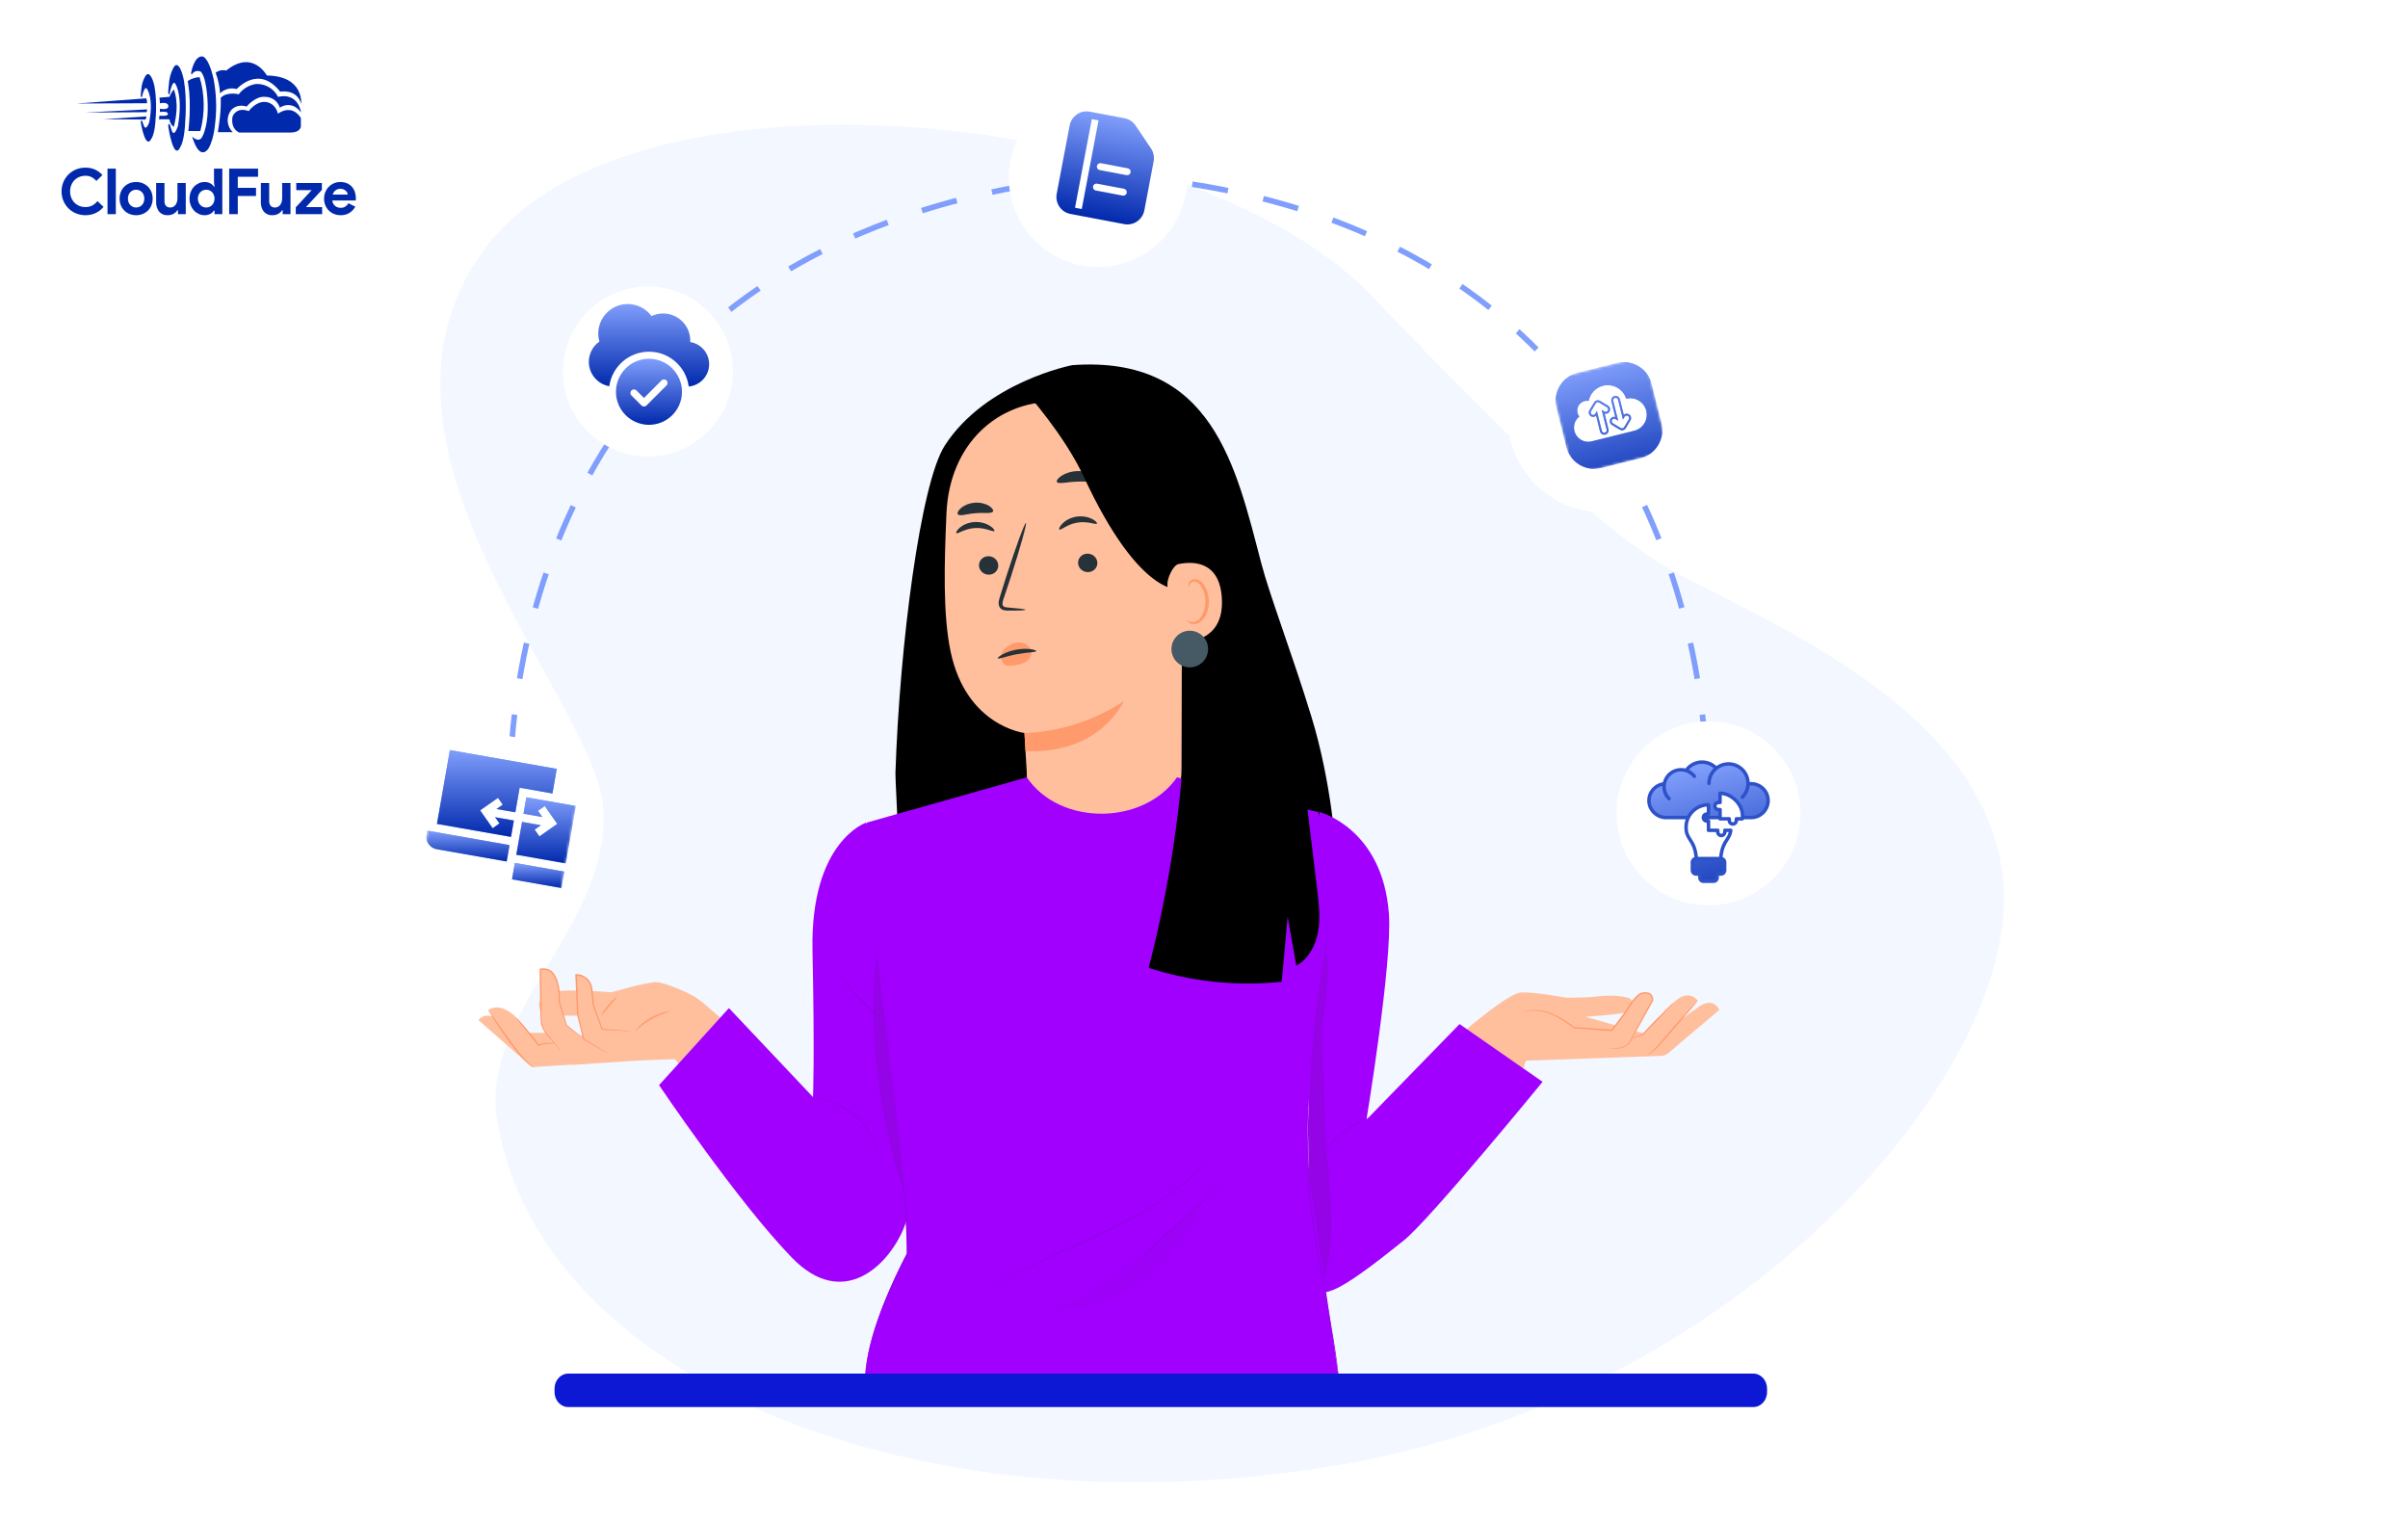 <svg width="900" height="568" viewBox="0 0 900 568" fill="none" xmlns="http://www.w3.org/2000/svg">
<rect width="900" height="568" fill="white"/>
<g clip-path="url(#clip0_6521_5702)">
<path d="M53.107 35.99C53.293 35.198 54.188 31.624 55.08 33.458C55.052 33.429 57.474 36.78 55.789 45.656C55.817 45.562 54.523 49.381 53.71 46.855C53.738 46.949 53.106 45.182 53.106 45.182C53.106 45.182 52.656 44.741 52.605 45.656C52.581 45.593 54.372 56.624 56.685 51.628C56.685 51.661 57.951 49.955 58.181 43.949C58.258 44.011 58.813 35.128 57.285 30.549C57.285 30.582 55.865 25.681 54.208 28.652C53.384 30.126 52.906 31.768 52.811 33.455C52.695 34.294 52.625 35.139 52.602 35.986C52.59 35.957 52.924 36.783 53.107 35.99Z" fill="#0129AC"/>
<path d="M63.438 34.827C63.654 33.823 64.671 29.291 65.696 31.617C65.664 31.581 68.439 35.829 66.51 47.085C66.541 46.971 65.064 51.803 64.133 48.605C64.165 48.721 63.443 46.484 63.443 46.484C63.443 46.484 62.928 45.924 62.867 47.084C62.84 47.007 64.892 60.991 67.539 54.656C67.539 54.698 68.989 52.535 69.257 44.92C69.346 44.997 69.979 33.736 68.232 27.93C68.232 27.973 66.605 21.758 64.707 25.526C63.754 27.421 63.21 29.495 63.108 31.613C62.975 32.678 62.895 33.749 62.869 34.822C62.842 34.784 63.22 35.83 63.438 34.827Z" fill="#0129AC"/>
<path d="M71.4 27.428C71.4 27.428 72.472 20.622 75.803 21.111C75.329 21.096 77.828 20.579 79.836 29.567C80.81 34.722 81.038 39.989 80.512 45.209C80.429 45.095 80.273 51.523 77.914 55.487C77.915 55.52 75.212 59.907 72.558 53.161C72.267 52.466 72.015 51.755 71.801 51.032C71.801 51.032 74.426 53.763 75.648 50.967C75.669 51.005 77.567 47.585 77.644 40.854C77.663 40.936 77.763 30.083 75.146 26.864C74.854 26.691 74.53 26.58 74.194 26.538C73.857 26.496 73.515 26.524 73.19 26.619C72.865 26.714 72.562 26.876 72.302 27.093C72.041 27.31 71.828 27.578 71.675 27.881C71.576 27.735 71.484 27.583 71.4 27.428Z" fill="#0129AC"/>
<path d="M89.405 49.528C89.405 49.528 86.204 48.413 86.873 43.767C86.912 43.443 88.234 39.804 93.005 41.522C92.889 41.522 95.49 38.05 98.81 38.088C98.837 38.088 102.615 37.858 103.896 42.5C103.826 42.567 108.763 38.472 112.447 44.064C112.457 44.081 112.456 46.576 112.447 45.95V47.311C112.447 47.311 112.259 49.478 108.794 49.527H108.588C106.702 49.495 89.405 49.528 89.405 49.528Z" fill="#0129AC"/>
<path d="M81.422 49.387C81.383 49.411 86.984 49.387 86.984 49.387C85.971 48.415 85.321 47.127 85.142 45.735C84.963 44.343 85.266 42.932 86 41.736C86.07 41.666 87.659 38.526 92.233 39.813C92.213 39.719 95.49 35.872 98.984 36.202C100.237 36.173 101.466 36.556 102.48 37.292C103.495 38.028 104.24 39.076 104.601 40.277C104.51 40.206 108.905 37.144 112.486 42.005C112.533 42.029 111.566 34.453 103.924 36.2C103.159 34.693 101.976 33.437 100.518 32.583C99.059 31.729 97.385 31.312 95.696 31.383C93.102 31.769 90.767 33.167 89.201 35.271C89.296 35.201 84.816 34.145 82.496 36.55C82.574 39.114 82.458 41.68 82.15 44.227C82.18 44.162 81.466 49.362 81.422 49.387Z" fill="#0129AC"/>
<path d="M80.598 27.179C81.526 29.654 82.081 32.252 82.244 34.889C83.043 34.096 84.038 33.528 85.128 33.245C86.218 32.962 87.364 32.973 88.448 33.278C88.556 33.278 96.599 23.966 104.72 34.266C104.811 34.301 110.861 33 112.594 38.854C112.519 38.854 113.744 28.443 99.775 28.216C99.735 28.295 94.518 18.319 84.556 26.364C83.878 26.19 83.169 26.174 82.483 26.316C81.797 26.457 81.153 26.754 80.599 27.183L80.598 27.179Z" fill="#0129AC"/>
<path d="M70.191 30.232C71.517 29.395 73.036 28.911 74.603 28.828C76.56 35.379 76.655 42.345 74.879 48.947C74.907 49.026 70.404 48.947 70.404 48.947C70.404 48.947 71.606 39.395 70.404 31.881L70.191 30.232Z" fill="#0129AC"/>
<path d="M59.593 36.483L63.322 36.199C63.719 35.202 64.266 34.271 64.942 33.438C64.966 33.438 67.341 38.456 64.942 47.44C64.496 47.096 64.123 46.667 63.845 46.178C63.567 45.688 63.389 45.148 63.322 44.589C63.322 44.521 59.434 44.589 59.434 44.589L59.597 43.227C59.597 43.227 62.976 43.635 62.748 42.502C62.728 42.478 62.948 41.458 59.773 41.849V40.625C59.773 40.625 62.922 41.315 62.93 39.695C62.93 39.671 63.082 37.941 59.773 38.607C59.749 37.896 59.689 37.187 59.593 36.483Z" fill="#0129AC"/>
<path d="M28.734 38.683L54.683 36.75C54.894 37.336 54.996 37.956 54.985 38.579C55.007 38.61 28.734 38.683 28.734 38.683Z" fill="#0129AC"/>
<path d="M31.961 42.049L54.963 40.891C54.979 41.246 54.914 41.6 54.773 41.926C54.758 41.963 31.961 42.049 31.961 42.049Z" fill="#0129AC"/>
<path d="M38.75 44.556L54.736 43.5L54.453 44.669L38.75 44.556Z" fill="#0129AC"/>
<path d="M38.708 77.316C37.904 78.301 36.889 79.093 35.737 79.633C34.536 80.176 33.23 80.448 31.912 80.429C30.702 80.439 29.503 80.205 28.386 79.74C27.333 79.303 26.375 78.665 25.567 77.862C24.764 77.054 24.126 76.098 23.689 75.046C23.225 73.936 22.991 72.744 23 71.541C22.991 70.338 23.225 69.146 23.689 68.036C24.126 66.984 24.764 66.028 25.567 65.22C26.375 64.417 27.333 63.779 28.386 63.343C29.503 62.879 30.702 62.646 31.912 62.658C33.149 62.633 34.377 62.876 35.512 63.371C36.568 63.859 37.511 64.561 38.28 65.434L36.023 67.62C35.533 67.047 34.941 66.571 34.276 66.216C33.551 65.852 32.747 65.672 31.935 65.693C31.171 65.688 30.413 65.829 29.701 66.109C29.023 66.375 28.404 66.775 27.884 67.285C27.357 67.809 26.941 68.434 26.66 69.122C26.35 69.888 26.197 70.708 26.208 71.534C26.195 72.362 26.348 73.185 26.658 73.953C26.939 74.641 27.355 75.265 27.881 75.789C28.402 76.302 29.021 76.704 29.701 76.971C30.413 77.251 31.171 77.392 31.935 77.387C32.814 77.405 33.683 77.206 34.466 76.808C35.227 76.399 35.895 75.837 36.426 75.156L38.708 77.316ZM40.181 80.048V63.034H43.292V80.048H40.181ZM50.875 68.024C51.725 68.014 52.569 68.172 53.359 68.488C54.086 68.781 54.747 69.218 55.303 69.771C55.86 70.331 56.297 70.998 56.59 71.731C56.905 72.525 57.062 73.373 57.053 74.226C57.062 75.08 56.905 75.928 56.59 76.722C56.298 77.455 55.862 78.122 55.306 78.682C54.75 79.235 54.089 79.671 53.362 79.965C52.572 80.281 51.728 80.439 50.878 80.429C50.027 80.439 49.183 80.281 48.394 79.965C47.666 79.671 47.005 79.235 46.449 78.682C45.891 78.122 45.453 77.455 45.16 76.722C44.844 75.928 44.687 75.08 44.696 74.226C44.687 73.373 44.844 72.525 45.16 71.731C45.451 70.998 45.887 70.331 46.443 69.771C46.999 69.218 47.66 68.781 48.387 68.488C49.178 68.171 50.023 68.014 50.875 68.024ZM50.875 77.553C51.27 77.553 51.661 77.477 52.027 77.328C52.396 77.18 52.732 76.96 53.013 76.679C53.307 76.38 53.538 76.025 53.691 75.634C53.864 75.186 53.948 74.709 53.94 74.23C53.948 73.75 53.864 73.273 53.691 72.826C53.538 72.435 53.307 72.079 53.013 71.78C52.732 71.498 52.397 71.275 52.027 71.126C51.661 70.977 51.27 70.9 50.875 70.9C50.475 70.897 50.08 70.974 49.71 71.125C49.346 71.276 49.016 71.499 48.738 71.779C48.444 72.078 48.213 72.434 48.061 72.824C47.888 73.272 47.803 73.749 47.811 74.229C47.803 74.708 47.888 75.185 48.061 75.633C48.213 76.024 48.444 76.379 48.738 76.678C49.016 76.957 49.346 77.177 49.71 77.326C50.08 77.478 50.475 77.555 50.875 77.553ZM66.511 78.525H66.321C65.959 79.11 65.451 79.59 64.847 79.918C64.198 80.266 63.471 80.442 62.735 80.429C62.118 80.476 61.499 80.379 60.927 80.144C60.355 79.909 59.846 79.543 59.441 79.076C58.676 78.032 58.295 76.757 58.361 75.464V68.404H61.474V75.08C61.42 75.75 61.619 76.415 62.032 76.945C62.245 77.156 62.5 77.319 62.781 77.424C63.062 77.528 63.361 77.572 63.66 77.551C64.053 77.56 64.441 77.466 64.787 77.28C65.113 77.096 65.397 76.845 65.619 76.543C65.858 76.214 66.035 75.844 66.141 75.45C66.263 75.013 66.323 74.561 66.321 74.108V68.404H69.431V80.048H66.515L66.511 78.525ZM80.175 78.644H79.984C79.66 79.174 79.201 79.61 78.654 79.906C77.969 80.275 77.198 80.455 76.42 80.429C75.685 80.431 74.959 80.273 74.292 79.965C73.62 79.657 73.015 79.222 72.51 78.682C71.981 78.112 71.566 77.447 71.287 76.722C70.98 75.926 70.826 75.079 70.836 74.226C70.826 73.374 70.98 72.527 71.287 71.731C71.566 71.006 71.982 70.34 72.511 69.771C73.016 69.233 73.621 68.798 74.292 68.491C74.959 68.183 75.685 68.025 76.419 68.028C77.197 68.001 77.968 68.181 78.653 68.55C79.199 68.845 79.659 69.278 79.984 69.806H80.175L79.984 68.143V63.034H83.097V80.048H80.175V78.644ZM77.062 77.553C77.465 77.555 77.864 77.478 78.238 77.328C78.607 77.18 78.943 76.96 79.224 76.679C79.519 76.379 79.754 76.024 79.913 75.634C80.094 75.188 80.183 74.711 80.175 74.23C80.183 73.749 80.094 73.271 79.913 72.826C79.754 72.436 79.519 72.08 79.224 71.78C78.943 71.498 78.608 71.275 78.238 71.126C77.864 70.976 77.465 70.899 77.062 70.901C76.657 70.899 76.257 70.98 75.885 71.138C75.517 71.294 75.182 71.52 74.899 71.804C74.604 72.104 74.37 72.459 74.21 72.849C74.031 73.286 73.942 73.755 73.949 74.228C73.942 74.7 74.031 75.169 74.21 75.606C74.37 75.996 74.604 76.351 74.899 76.651C75.182 76.935 75.517 77.161 75.885 77.317C76.257 77.475 76.657 77.555 77.062 77.553ZM85.664 63.034H96.452V66.076H88.874V70.21H95.694V73.252H88.874V80.048H85.666L85.664 63.034ZM105.649 78.528H105.459C105.097 79.111 104.589 79.59 103.985 79.918C103.336 80.266 102.608 80.442 101.87 80.429C101.254 80.476 100.636 80.378 100.064 80.143C99.493 79.909 98.984 79.543 98.579 79.076C97.814 78.032 97.433 76.757 97.499 75.464V68.404H100.612V75.08C100.558 75.75 100.757 76.415 101.171 76.945C101.383 77.156 101.638 77.319 101.919 77.424C102.2 77.528 102.499 77.572 102.798 77.551C103.192 77.559 103.581 77.465 103.927 77.278C104.253 77.094 104.537 76.843 104.759 76.541C104.998 76.212 105.176 75.841 105.282 75.448C105.402 75.011 105.462 74.56 105.459 74.108V68.404H108.572V80.048H105.649V78.528ZM110.544 77.482L116.485 71.066H110.734V68.404H120.306V70.975L114.366 77.391H120.401V80.048H110.54L110.544 77.482ZM132.81 77.244C132.286 78.18 131.539 78.971 130.636 79.549C129.632 80.161 128.472 80.466 127.297 80.429C126.455 80.437 125.619 80.28 124.838 79.965C124.104 79.669 123.437 79.228 122.877 78.669C122.318 78.109 121.878 77.442 121.581 76.709C121.265 75.919 121.108 75.075 121.118 74.224C121.114 73.408 121.268 72.598 121.57 71.839C121.859 71.107 122.286 70.437 122.83 69.867C123.375 69.3 124.024 68.844 124.743 68.524C125.509 68.185 126.34 68.015 127.178 68.025C128.033 68.01 128.881 68.168 129.673 68.489C130.371 68.776 130.996 69.214 131.503 69.772C132.004 70.334 132.384 70.993 132.62 71.707C132.879 72.489 133.008 73.308 133 74.131V74.416C132.985 74.503 132.977 74.59 132.977 74.678C132.96 74.764 132.952 74.852 132.953 74.939H124.184C124.233 75.368 124.366 75.783 124.576 76.16C124.765 76.49 125.015 76.78 125.313 77.015C125.599 77.242 125.926 77.411 126.275 77.514C126.622 77.617 126.983 77.669 127.345 77.669C127.971 77.693 128.589 77.523 129.115 77.182C129.574 76.866 129.953 76.447 130.22 75.958L132.81 77.244ZM129.982 72.729C129.957 72.489 129.888 72.256 129.78 72.04C129.651 71.773 129.474 71.531 129.258 71.327C129.009 71.093 128.719 70.908 128.402 70.781C128.012 70.629 127.597 70.555 127.178 70.565C126.545 70.554 125.926 70.755 125.42 71.135C124.899 71.535 124.524 72.094 124.35 72.727L129.982 72.729Z" fill="#0129AC"/>
</g>
<path opacity="0.4" d="M748.735 329.637C754.963 400.534 650.569 523.94 495.143 548.413C339.67 572.878 201.185 514.645 185.775 418.362C179.527 378.979 226.606 346.728 225.588 304.552C226.518 265.053 125.584 167.319 181.354 92.704C237.134 18.041 446.683 41.559 512.347 110.221C578.05 178.943 601.39 198.134 618.544 209.273C643.228 226.495 742.544 258.8 748.735 329.637Z" fill="#E1ECFF"/>
<path d="M273.148 383.987C273.148 383.987 263.812 375.223 260.222 372.894C256.632 370.566 248.58 367.364 245.573 367.073C242.565 366.783 228.497 370.857 228.497 370.857C228.497 370.857 207.735 369.013 204.242 371.44C200.75 373.865 201.041 376.387 202.497 378.23C203.951 380.073 209.579 379.492 215.787 379.588C221.997 379.686 223.647 380.267 223.647 380.267L214.624 389.871L238.004 396.371L252.267 395.837L257.408 402.303L273.148 383.987Z" fill="#FFBF9D"/>
<path d="M201.969 362.28L202.532 382.969L203.534 385.541L213.739 397.982L238.637 396.341L218.801 388.612L211.748 383.252L209.021 374.413C209.021 374.413 209.868 360.776 201.969 362.28Z" fill="#FFBF9D"/>
<path d="M203.717 386.015H197.652C197.652 386.015 189.741 373.004 182.5 377.424L184.164 379.995C184.164 379.995 180.9 378.518 178.832 381.263L198.79 398.771H199.709L220.975 397.401L203.717 386.015Z" fill="#FFBF9D"/>
<path d="M207.331 389.976C207.323 390.038 206.689 390.008 205.614 390.048C204.555 390.108 202.985 390.177 201.412 390.892L201.208 390.985L201.077 390.799C200.462 389.931 199.7 388.996 198.92 388.022C197.304 386.027 195.843 384.224 194.615 382.707C193.521 381.34 192.848 380.493 192.906 380.44C192.964 380.386 193.749 381.143 194.923 382.446C196.098 383.748 197.681 385.581 199.364 387.664C200.151 388.647 200.893 389.579 201.52 390.507L201.185 390.413C202.931 389.673 204.531 389.699 205.615 389.724C206.71 389.776 207.338 389.92 207.331 389.976Z" fill="#FF9A6C"/>
<path d="M250.464 377.935C250.516 378.119 247.105 378.813 243.448 380.905C239.778 382.981 237.44 385.558 237.308 385.419C237.257 385.371 237.778 384.676 238.781 383.695C239.783 382.715 241.298 381.476 243.166 380.41C245.037 379.348 246.877 378.679 248.23 378.319C249.587 377.96 250.452 377.867 250.464 377.935Z" fill="#FF9A6C"/>
<path d="M230.575 372.588C230.687 372.707 229.312 374.19 227.718 376.097C226.119 378 224.9 379.613 224.765 379.524C224.637 379.442 225.659 377.663 227.282 375.732C228.899 373.797 230.472 372.478 230.575 372.588Z" fill="#FF9A6C"/>
<path d="M209.781 392.866C209.766 392.879 209.603 392.715 209.305 392.392C208.972 392.02 208.547 391.546 208.021 390.96C207.455 390.314 206.786 389.55 206.016 388.671C205.625 388.221 205.21 387.742 204.77 387.236C204.338 386.728 203.839 386.202 203.42 385.555C202.584 384.28 202.01 382.621 202.002 380.817C201.969 379.053 201.931 377.173 201.892 375.195C201.827 371.226 201.755 366.871 201.68 362.289L201.676 362.038L201.91 362.006C202.119 361.978 202.344 361.948 202.57 361.917C204.038 361.753 205.609 362.268 206.594 363.345C207.588 364.399 208.143 365.707 208.52 366.98C209.245 369.556 209.361 372.089 209.27 374.434L209.259 374.344C210.269 377.698 211.17 380.685 211.927 383.201L211.861 383.105C213.998 384.776 215.731 386.128 216.987 387.111C217.543 387.559 217.994 387.921 218.349 388.208C218.654 388.463 218.808 388.603 218.798 388.617C218.787 388.631 218.611 388.52 218.283 388.293C217.911 388.027 217.442 387.691 216.861 387.276C215.578 386.328 213.811 385.022 211.629 383.409L211.58 383.373L211.563 383.311C210.771 380.805 209.832 377.83 208.777 374.489L208.764 374.451L208.765 374.398C208.836 372.121 208.7 369.603 207.99 367.133C207.626 365.909 207.085 364.679 206.189 363.734C205.298 362.778 203.966 362.341 202.622 362.481C202.414 362.509 202.208 362.537 202.017 362.562L202.249 362.28C202.308 366.861 202.364 371.217 202.414 375.186C202.578 379.115 201.964 382.859 203.754 385.337C204.138 385.956 204.613 386.477 205.041 387.002C205.469 387.518 205.874 388.007 206.255 388.466C206.996 389.368 207.642 390.154 208.186 390.817C208.678 391.431 209.076 391.927 209.389 392.318C209.661 392.666 209.796 392.854 209.781 392.866Z" fill="#FF9A6C"/>
<path d="M199.71 398.775C199.717 398.802 199.284 398.825 198.649 398.471C198.016 398.133 197.208 397.485 196.309 396.6C194.504 394.832 192.311 392.13 190.053 389.039C187.798 385.945 185.885 383.054 184.542 380.937C183.871 379.877 183.344 379.01 182.993 378.403C182.642 377.795 182.466 377.448 182.5 377.427C182.533 377.406 182.771 377.713 183.18 378.282C183.655 378.962 184.22 379.771 184.879 380.714C186.305 382.771 188.267 385.619 190.514 388.702C192.764 391.782 194.893 394.505 196.595 396.319C197.445 397.225 198.193 397.9 198.763 398.281C199.331 398.672 199.715 398.721 199.71 398.775Z" fill="#FF9A6C"/>
<path d="M236.038 385.417L225.052 384.677L221.769 375.674L221.162 369.621C220.866 366.662 218.392 364.328 215.42 364.372C215.385 364.372 215.349 364.373 215.312 364.374L215.929 379.21L218.186 388.426L227.113 393.692H238.028L236.038 385.417Z" fill="#FFBF9D"/>
<path d="M236.038 385.417L225.052 384.677L221.769 375.674L221.162 369.621C220.866 366.662 218.392 364.328 215.42 364.372C215.385 364.372 215.349 364.373 215.312 364.374L215.929 379.21L218.186 388.426L227.113 393.692" fill="#FFBF9D"/>
<path d="M227.112 393.69C227.102 393.708 226.88 393.599 226.467 393.377C226.005 393.119 225.409 392.788 224.67 392.379C223.058 391.454 220.827 390.172 218.084 388.598L218.011 388.556L217.99 388.472C217.327 385.83 216.544 382.71 215.68 379.27L215.674 379.246L215.673 379.22C215.479 374.76 215.259 369.714 215.028 364.384L215.016 364.101L215.305 364.087C215.405 364.083 215.517 364.089 215.627 364.093C218.389 364.112 220.741 366.268 221.284 368.731C221.44 369.354 221.468 369.962 221.53 370.543C221.587 371.131 221.644 371.712 221.701 372.286C221.812 373.436 221.921 374.557 222.025 375.646L222.011 375.584C223.213 378.935 224.301 381.971 225.246 384.604L225.066 384.468C228.404 384.732 231.13 384.946 233.098 385.102C233.996 385.185 234.722 385.253 235.28 385.304C235.779 385.357 236.04 385.396 236.039 385.414C236.038 385.435 235.774 385.438 235.273 385.423C234.712 385.399 233.985 385.367 233.083 385.33C231.112 385.219 228.382 385.066 225.038 384.879L224.905 384.871L224.858 384.743C223.885 382.121 222.764 379.098 221.525 375.759L221.513 375.73L221.51 375.695C221.398 374.607 221.282 373.485 221.164 372.338C221.105 371.764 221.046 371.183 220.986 370.594C220.921 370.002 220.888 369.408 220.747 368.861C220.242 366.619 218.1 364.673 215.617 364.658C215.517 364.655 215.418 364.65 215.323 364.654L215.6 364.358C215.811 369.688 216.012 374.735 216.188 379.196L216.181 379.146C217.005 382.595 217.752 385.724 218.385 388.374L218.292 388.248C220.998 389.888 223.198 391.221 224.787 392.185C225.504 392.633 226.081 392.994 226.53 393.275C226.919 393.532 227.121 393.673 227.112 393.69Z" fill="#FF9A6C"/>
<path d="M471.371 210.367C461.953 174.477 453.26 132.713 400.786 136.466C400.786 136.466 368.447 142.689 353.091 166.555C344.058 180.593 336.232 241.108 334.675 288.904C334.675 288.913 334.675 288.92 334.675 288.927C334.612 290.873 335.421 304.44 335.367 306.344L474.268 317.907H499.291C499.291 317.907 497.722 292.551 490.181 267.957C482.843 244.034 474.704 223.071 471.371 210.367Z" fill="black"/>
<path d="M393.803 150.144L397.086 147.016L432.562 161.313C437.694 161.597 441.757 165.761 441.913 170.9L441.602 286.49C441.646 294.328 440.075 301.117 435.342 307.364L430.36 313.942C419 328.941 395.631 327.707 386.636 311.181C386.007 310.027 385.571 309.013 385.382 308.192C385.192 307.162 384.911 306.484 384.854 305.607C383.798 296.307 383.738 288.244 383.738 288.244C383.106 278.033 382.898 273.844 382.897 273.94C382.897 273.94 361.169 271.441 355.294 243.55C352.373 229.678 352.924 210.596 353.745 191.814C354.881 165.821 372.91 150.119 393.803 150.144Z" fill="#FFBF9D"/>
<path d="M402.934 210.357C402.962 212.265 404.601 213.814 406.593 213.82C408.581 213.827 410.175 212.291 410.146 210.383C410.118 208.475 408.48 206.924 406.491 206.918C404.498 206.911 402.905 208.45 402.934 210.357Z" fill="#263238"/>
<path d="M365.895 211.318C365.923 213.226 367.562 214.774 369.554 214.782C371.543 214.789 373.137 213.253 373.107 211.345C373.079 209.438 371.44 207.886 369.452 207.879C367.461 207.871 365.867 209.411 365.895 211.318Z" fill="#263238"/>
<path d="M357.456 199.243C357.926 199.691 360.558 197.533 364.439 197.348C368.312 197.108 371.26 198.962 371.656 198.465C371.853 198.244 371.355 197.419 370.071 196.577C368.805 195.739 366.678 194.969 364.263 195.101C361.847 195.235 359.858 196.228 358.736 197.197C357.589 198.173 357.226 199.043 357.456 199.243Z" fill="#263238"/>
<path d="M395.942 197.919C396.456 198.316 398.855 195.899 402.694 195.317C406.52 194.68 409.643 196.222 409.988 195.687C410.16 195.447 409.585 194.676 408.215 193.973C406.869 193.269 404.677 192.721 402.286 193.101C399.897 193.483 398.021 194.674 397.003 195.754C395.965 196.841 395.693 197.744 395.942 197.919Z" fill="#263238"/>
<path d="M383.275 227.886C383.282 227.666 380.849 227.37 376.916 227.065C375.92 227.012 374.972 226.863 374.77 226.196C374.502 225.49 374.861 224.403 375.285 223.226C376.096 220.782 376.945 218.219 377.838 215.535C381.367 204.589 383.871 195.608 383.429 195.47C382.986 195.332 379.766 204.091 376.235 215.038C375.389 217.735 374.579 220.306 373.809 222.767C373.49 223.912 372.909 225.221 373.49 226.682C373.793 227.409 374.548 227.909 375.191 228.049C375.836 228.211 376.395 228.194 376.886 228.198C380.831 228.212 383.272 228.107 383.275 227.886Z" fill="#263238"/>
<path d="M382.898 273.935C382.898 273.935 401.874 274.206 420.049 262.004C420.049 262.004 411.558 281.941 383.285 280.721L382.898 273.935Z" fill="#FF9A6C"/>
<path d="M382.598 240.396C380.973 239.854 379.111 240.163 377.623 240.979C375.479 242.154 374.187 243.325 374.098 245.64C374.14 246.861 375.049 248.214 375.528 248.442C376.006 248.671 375.831 248.792 376.368 248.829C378.307 248.959 380.235 248.615 382.057 247.988C383.879 247.36 385.482 245.829 385.499 244.02C385.514 242.412 384.223 240.936 382.598 240.396Z" fill="#FF9A6C"/>
<path d="M395.009 180.094C395.506 181.086 398.851 180.067 402.951 179.995C407.051 179.829 410.492 180.652 410.883 179.633C411.053 179.149 410.337 178.253 408.871 177.443C407.418 176.633 405.199 175.991 402.74 176.06C400.282 176.134 398.138 176.902 396.778 177.794C395.405 178.687 394.788 179.621 395.009 180.094Z" fill="#263238"/>
<path d="M358.013 192.224C358.739 193.069 361.367 192.022 364.579 191.818C367.783 191.502 370.545 192.112 371.125 191.16C371.377 190.698 370.904 189.837 369.673 189.064C368.46 188.291 366.465 187.71 364.259 187.887C362.055 188.069 360.181 188.963 359.109 189.921C358.018 190.883 357.691 191.809 358.013 192.224Z" fill="#263238"/>
<path d="M441.202 220.22C441.202 220.22 426.27 223.831 405.076 178.193C397.863 162.658 383.852 147.007 383.852 147.007L396.997 145.109C396.997 145.109 436.186 156.149 436.844 156.644C437.504 157.138 446.731 176.912 446.731 176.912L441.202 220.22Z" fill="black"/>
<path d="M436.308 218.405C436.208 216.312 438.38 211.254 440.433 210.827C445.91 209.689 455.886 209.635 456.682 223.652C457.769 242.815 438.305 239.954 438.24 239.407C438.19 238.979 436.654 225.636 436.308 218.405Z" fill="#FFBF9D"/>
<path d="M443.683 231.813C443.763 231.746 444.029 232.028 444.607 232.255C445.173 232.475 446.129 232.595 447.107 232.164C449.088 231.307 450.611 227.996 450.507 224.536C450.457 222.789 449.998 221.149 449.302 219.809C448.637 218.44 447.675 217.512 446.645 217.389C445.619 217.212 444.931 217.863 444.727 218.415C444.5 218.966 444.644 219.342 444.544 219.379C444.494 219.431 444.115 219.082 444.224 218.283C444.282 217.896 444.48 217.432 444.91 217.038C445.349 216.638 446.014 216.409 446.728 216.445C448.213 216.465 449.618 217.749 450.384 219.218C451.23 220.692 451.788 222.532 451.845 224.494C451.941 228.362 450.17 232.088 447.444 233.046C446.117 233.474 444.969 233.132 444.362 232.712C443.744 232.274 443.619 231.852 443.683 231.813Z" fill="#FF9A6C"/>
<path d="M387.293 243.331C387.235 243.822 383.96 243.75 380.073 244.503C376.177 245.215 373.153 246.473 372.92 246.036C372.681 245.657 375.555 243.602 379.757 242.824C383.953 242.021 387.376 242.89 387.293 243.331Z" fill="#263238"/>
<path d="M547.637 385.062C547.637 385.062 563.687 371.313 568.339 370.946C572.988 370.58 585.222 372.853 585.222 372.853C585.222 372.853 592.949 372.92 596.789 372.44C602.573 371.717 606.528 372.319 608.848 373.027C610.007 373.38 611.455 376.262 608.047 378.224C606.604 379.055 592.571 380.004 592.571 380.004L627.684 390.033L623.123 393.796C622.516 394.296 621.762 394.582 620.977 394.611L570.418 396.404L568.103 402.056L547.637 385.062Z" fill="#FFBF9D"/>
<path d="M585.961 385.071H602.361C602.361 385.071 608.114 377.434 610.195 374.251C612.014 371.469 614.208 370.651 616.12 371.308C616.617 371.479 617.024 371.851 617.283 372.307C617.671 372.984 617.681 373.811 617.313 374.498L610.103 387.958L613.883 386.682C613.883 386.682 621.453 379.268 622.923 377.556C624.391 375.843 629.776 368.621 634.55 373.883L627.941 381.227L634.55 376.576C634.55 376.576 639.813 372.049 642.628 377.434L622.977 394.005" fill="#FFBF9D"/>
<path d="M568.891 378.278C568.886 378.262 569.109 378.185 569.546 378.052C569.986 377.935 570.623 377.683 571.497 377.603C573.215 377.313 575.839 377.359 578.863 378.37C580.367 378.88 581.969 379.596 583.594 380.546C584.402 381.027 585.226 381.546 586.049 382.123C586.459 382.413 586.873 382.709 587.294 383.009C587.688 383.293 588.182 383.67 588.506 383.837C592.656 384.161 597.406 384.44 602.381 384.791L602.151 384.889C603.682 383.066 605.199 381.082 606.663 379.007C607.235 378.2 607.779 377.385 608.313 376.576C608.839 375.768 609.341 374.93 609.925 374.154C610.502 373.377 611.126 372.637 611.855 372.009C612.214 371.688 612.617 371.412 613.048 371.185C613.499 370.975 613.931 370.769 614.553 370.852L614.457 370.844C615.324 370.757 616.311 370.851 617.043 371.466C617.775 372.1 617.975 373.058 617.903 373.918L617.899 373.963L617.873 374.011C614.749 379.614 612.031 384.489 609.923 388.27L609.939 388.232C609.462 389.846 608.164 390.792 607.045 391.292C605.886 391.795 604.809 391.897 603.957 391.945C603.099 391.983 602.441 391.95 601.998 391.927C601.555 391.902 601.324 391.878 601.325 391.86C601.325 391.843 601.558 391.833 602.001 391.826C602.443 391.815 603.101 391.817 603.946 391.748C604.782 391.672 605.836 391.538 606.928 391.032C607.991 390.531 609.186 389.602 609.589 388.136L609.594 388.115L609.606 388.095C611.677 384.293 614.346 379.391 617.413 373.758L617.383 373.851C617.437 373.148 617.251 372.327 616.694 371.874C616.143 371.41 615.316 371.304 614.513 371.39L614.49 371.392L614.416 371.382C614.129 371.344 613.662 371.483 613.301 371.677C612.923 371.879 612.554 372.13 612.22 372.433C611.538 373.021 610.937 373.736 610.379 374.49C609.296 376.013 608.293 377.731 607.127 379.336C605.652 381.428 604.13 383.412 602.575 385.255L602.484 385.363L602.342 385.353C597.333 384.985 592.674 384.699 588.392 384.32C587.767 384.02 587.457 383.704 587.01 383.399C586.594 383.097 586.186 382.799 585.782 382.506C584.972 381.928 584.164 381.407 583.372 380.925C581.78 379.969 580.214 379.245 578.744 378.721C575.79 377.682 573.225 377.579 571.522 377.804C570.657 377.852 570.018 378.069 569.573 378.154C569.131 378.25 568.897 378.294 568.891 378.278Z" fill="#FF9A6C"/>
<path d="M634.551 373.888C634.58 373.914 634.351 374.234 633.91 374.791C633.47 375.347 632.82 376.138 632.006 377.108C630.38 379.049 628.103 381.702 625.563 384.611C622.979 387.473 620.831 390.27 618.943 391.998C618.012 392.871 617.189 393.508 616.576 393.88C615.961 394.251 615.579 394.375 615.567 394.347C615.546 394.304 615.889 394.115 616.452 393.696C617.013 393.278 617.78 392.607 618.66 391.711C620.449 389.937 622.527 387.127 625.123 384.248C627.668 381.335 629.995 378.718 631.702 376.843C632.554 375.905 633.253 375.153 633.744 374.643C634.237 374.133 634.522 373.862 634.551 373.888Z" fill="#FF9A6C"/>
<path d="M625.554 374.655C625.611 374.71 624.846 375.601 623.562 376.997C622.281 378.393 620.479 380.293 618.467 382.37C616.815 384.072 615.278 385.626 614.046 386.843L614.003 386.885L613.956 386.899C611.52 387.666 609.926 388.079 609.895 387.95C609.891 387.917 610.265 387.773 610.947 387.515C611.779 387.211 612.731 386.864 613.812 386.47L613.722 386.527C614.9 385.26 616.408 383.676 618.058 381.974C620.072 379.899 621.918 378.042 623.275 376.717C624.631 375.392 625.498 374.601 625.554 374.655Z" fill="#FF9A6C"/>
<path d="M493.228 303.488C493.228 303.488 516.799 309.562 519.111 341.597C520.428 359.847 510.714 418.477 510.714 418.477L545.521 382.729L576.541 404.313C576.541 404.313 534.34 455.911 524.601 463.668C514.863 471.424 499.353 483.903 494.304 482.89C489.254 481.878 489.254 458.609 489.254 458.609V330.118L493.228 303.488Z" fill="#A100FF"/>
<path d="M323.788 307.414C323.788 307.414 302.818 314.308 303.673 355.268C304.529 396.225 303.857 410.018 303.857 410.018L272.431 376.76L246.324 405.554C246.324 405.554 275.53 448.944 295.97 470.034C315.228 489.904 332.347 472.649 337.911 458.678C342.419 447.36 346.041 404.337 346.041 404.337L323.788 307.414Z" fill="#A100FF"/>
<g opacity="0.3">
<path d="M495.061 377.279C496.953 365.295 497.458 352.232 491.986 341.23C478.547 374.449 479.151 412.585 483.962 447.777L494.613 478.217C501.322 457.819 494.943 436.09 495.09 414.766C495.174 402.654 493.169 389.264 495.061 377.279Z" fill="#750EB0"/>
</g>
<path d="M319.418 333.488C319.418 333.488 333.437 427.769 336.149 436.025C338.863 444.279 338.863 468.61 338.863 468.61C338.863 468.61 324.15 495.999 323.246 515.041L500.42 515.405L488.908 437.173C488.512 434.253 488.486 425.262 488.646 422.32C489.391 408.543 490.455 378.987 494.404 360.823C498.995 339.703 492.814 303.559 492.814 303.559L439.891 290.523C427.365 308.523 396.113 308.766 383.786 290.523L324.059 307.408L319.418 333.488Z" fill="#A100FF"/>
<path d="M492.382 433.427C492.352 433.403 492.541 433.104 492.911 432.586C493.28 432.066 493.836 431.333 494.54 430.438C495.961 428.666 497.978 426.224 500.62 423.928C503.262 421.627 506.047 420.053 508.122 419.111C509.165 418.646 510.02 418.298 510.625 418.098C511.227 417.889 511.567 417.791 511.581 417.828C511.706 418.052 506.215 419.812 500.992 424.358C498.393 426.614 496.344 428.993 494.848 430.693C493.367 432.412 492.448 433.478 492.382 433.427Z" fill="#9404E7"/>
<path d="M328.328 431.44C328.221 431.47 327.809 429.523 326.47 426.644C325.154 423.777 322.744 420.011 319.056 416.882C315.367 413.751 311.256 411.99 308.214 411.158C305.156 410.308 303.167 410.218 303.18 410.108C303.182 410.073 303.678 410.065 304.572 410.136C305.464 410.206 306.754 410.386 308.317 410.768C311.428 411.511 315.656 413.248 319.425 416.447C323.194 419.642 325.597 423.529 326.838 426.478C327.47 427.956 327.859 429.199 328.074 430.07C328.289 430.942 328.362 431.433 328.328 431.44Z" fill="#9404E7"/>
<path d="M329.453 380.353C329.431 380.385 329.147 380.228 328.651 379.916C328.153 379.609 327.456 379.126 326.616 378.498C324.938 377.246 322.732 375.353 320.531 373.03C318.333 370.704 316.536 368.432 315.284 366.759C314.036 365.082 313.323 364.004 313.382 363.959C313.448 363.909 314.275 364.902 315.6 366.511C316.93 368.117 318.765 370.333 320.944 372.638C323.125 374.941 325.263 376.858 326.867 378.183C328.47 379.507 329.505 380.28 329.453 380.353Z" fill="#9404E7"/>
<path d="M453.139 431.371C453.146 431.378 453.097 431.452 452.995 431.589C452.869 431.752 452.715 431.95 452.528 432.191C452.1 432.706 451.519 433.511 450.66 434.452C449.005 436.388 446.436 439.047 442.989 442.033C439.55 445.026 435.171 448.26 430.06 451.451C424.951 454.647 419.1 457.768 412.838 460.772C406.567 463.767 400.508 466.42 395.025 468.885C389.538 471.345 384.628 473.621 380.568 475.662C376.505 477.698 373.275 479.456 371.073 480.725C369.962 481.342 369.125 481.865 368.539 482.191C368.272 482.341 368.054 482.464 367.875 482.565C367.722 482.646 367.643 482.685 367.637 482.675C367.632 482.667 367.702 482.613 367.843 482.516C368.014 482.403 368.222 482.264 368.478 482.094C369.044 481.736 369.864 481.183 370.959 480.536C373.13 479.205 376.338 477.389 380.385 475.304C384.43 473.213 389.331 470.895 394.808 468.408C400.283 465.915 406.333 463.248 412.591 460.259C418.84 457.26 424.678 454.163 429.783 451.005C434.889 447.851 439.271 444.668 442.727 441.727C446.191 438.795 448.792 436.189 450.493 434.304C451.375 433.388 451.981 432.609 452.436 432.118C452.643 431.891 452.809 431.705 452.947 431.552C453.067 431.428 453.131 431.366 453.139 431.371Z" fill="#9404E7"/>
<path d="M323.664 513.562C323.655 513.562 323.654 513.483 323.659 513.33C323.667 513.152 323.676 512.928 323.69 512.644C323.729 512.01 323.784 511.121 323.855 509.98C324.171 507.672 324.66 504.278 325.857 500.127C328.145 491.802 332.64 480.343 339.495 467.608L339.462 467.751C338.758 457.494 337.696 446.037 336.467 433.987C334.132 411.235 331.678 390.674 329.889 375.793C328.988 368.377 328.259 362.366 327.75 358.175C327.505 356.118 327.313 354.51 327.18 353.383C327.123 352.857 327.079 352.444 327.044 352.134C327.017 351.853 327.008 351.708 327.017 351.707C327.027 351.706 327.056 351.848 327.103 352.127C327.149 352.434 327.213 352.844 327.294 353.368C327.454 354.492 327.68 356.095 327.969 358.145C328.522 362.332 329.312 368.336 330.288 375.744C332.179 390.614 334.695 411.17 337.033 433.93C338.26 445.983 339.305 457.447 339.979 467.718L339.985 467.793L339.947 467.862C333.076 480.531 328.522 491.945 326.157 500.212C324.92 504.339 324.387 507.706 324.021 510.001C323.915 511.135 323.832 512.019 323.774 512.65C323.744 512.932 323.72 513.155 323.701 513.332C323.683 513.484 323.67 513.562 323.664 513.562Z" fill="#9404E7"/>
<path d="M496.592 335.703C496.603 335.703 496.609 335.861 496.613 336.17C496.614 336.505 496.616 336.961 496.619 337.542C496.605 338.747 496.639 340.528 496.526 342.817C496.399 347.396 495.928 354.014 495.115 362.163C494.313 370.315 493.131 379.995 491.935 390.75C490.744 401.505 489.55 413.352 489.173 425.826C488.77 438.308 489.991 450.179 491.594 460.872C493.168 471.576 495.024 481.15 496.461 489.21C497.927 497.265 499.005 503.809 499.613 508.348C499.942 510.615 500.127 512.384 500.258 513.582C500.318 514.16 500.364 514.614 500.399 514.947C500.427 515.254 500.438 515.413 500.427 515.414C500.418 515.415 500.388 515.258 500.341 514.953C500.293 514.622 500.227 514.172 500.144 513.597C499.976 512.403 499.756 510.641 499.393 508.38C498.718 503.854 497.581 497.328 496.064 489.283C494.577 481.234 492.679 471.666 491.074 460.949C489.443 450.25 488.199 438.332 488.605 425.811C488.983 413.306 490.196 401.448 491.415 390.692C492.639 379.934 493.864 370.263 494.716 362.124C495.58 353.984 496.111 347.381 496.306 342.807C496.454 340.523 496.455 338.745 496.506 337.541C496.528 336.96 496.546 336.505 496.557 336.17C496.571 335.86 496.583 335.703 496.592 335.703Z" fill="#9404E7"/>
<g opacity="0.3">
<path d="M327.531 355.898C324.367 385.523 328.155 417.105 337.803 445.293L327.531 355.898Z" fill="#750EB0"/>
</g>
<g opacity="0.3">
<path d="M437.127 460.345C423.701 472.676 410.233 483.215 393.719 489.085C406.167 490.143 418.727 485.381 428.353 477.414C437.977 469.449 444.824 461.05 449.233 449.359L437.127 460.345Z" fill="#9404E7"/>
</g>
<path d="M421.837 473.927C421.732 473.81 430.084 466.149 440.49 456.817C450.899 447.482 459.419 440.013 459.525 440.13C459.63 440.248 451.279 447.906 440.871 457.241C430.464 466.573 421.942 474.043 421.837 473.927Z" fill="#9404E7"/>
<path d="M451.53 242.572C451.53 246.354 448.463 249.42 444.681 249.42C440.898 249.42 437.832 246.354 437.832 242.572C437.832 238.789 440.898 235.723 444.681 235.723C448.463 235.723 451.53 238.789 451.53 242.572Z" fill="#455A64"/>
<path d="M492.314 332.59C490.295 315.846 488.275 299.102 486.256 282.355L442.913 269.273C442.075 299.183 436.84 332.773 429.316 361.733C445.288 366.912 462.354 368.688 479.052 366.91C479.789 358.82 480.529 350.731 481.266 342.642C482.35 348.74 483.432 354.836 484.515 360.934C489.065 358.385 491.747 353.308 492.654 348.172C493.562 343.036 492.938 337.768 492.314 332.59Z" fill="black"/>
<path d="M458.393 367.05C458.393 367.05 458.428 366.834 458.52 366.419C458.622 365.982 458.763 365.371 458.947 364.577C459.334 362.938 459.896 360.558 460.618 357.502C462.033 351.352 464.134 342.459 466.178 331.362C468.234 320.276 470.239 306.959 470.896 292.061C471.552 277.189 470.643 260.665 466.525 243.953C462.469 227.241 455.373 212.127 446.429 200.224C445.297 198.749 444.221 197.255 443.008 195.903C441.818 194.537 440.708 193.13 439.469 191.873C438.864 191.232 438.263 190.593 437.668 189.961C437.051 189.349 436.438 188.741 435.831 188.139C434.63 186.918 433.377 185.79 432.176 184.649C427.31 180.145 422.557 176.188 418.308 172.472C414.052 168.763 410.256 165.335 407.115 162.126C406.316 161.338 405.594 160.529 404.872 159.775C404.146 159.025 403.476 158.278 402.856 157.543C402.229 156.815 401.629 156.118 401.056 155.453C400.517 154.762 400.001 154.105 399.514 153.482C398.512 152.259 397.753 151.074 397.05 150.081C396.337 149.096 395.809 148.212 395.387 147.495C394.97 146.792 394.65 146.253 394.421 145.867C394.205 145.5 394.109 145.305 394.109 145.305C394.109 145.305 394.241 145.481 394.471 145.839C394.71 146.216 395.047 146.746 395.485 147.434C395.92 148.141 396.463 149.012 397.19 149.986C397.905 150.966 398.677 152.136 399.688 153.346C400.18 153.961 400.7 154.612 401.246 155.296C401.823 155.953 402.427 156.643 403.059 157.364C403.683 158.092 404.357 158.831 405.087 159.573C405.813 160.318 406.537 161.119 407.34 161.901C410.495 165.08 414.302 168.48 418.571 172.168C422.834 175.862 427.604 179.801 432.496 184.301C433.706 185.441 434.964 186.568 436.173 187.79C436.784 188.394 437.4 189.001 438.021 189.615C438.621 190.248 439.226 190.887 439.835 191.531C441.082 192.792 442.203 194.202 443.402 195.573C444.623 196.93 445.707 198.427 446.849 199.909C455.863 211.856 463.007 227.039 467.078 243.815C471.212 260.594 472.107 277.177 471.421 292.084C470.734 307.016 468.683 320.35 466.575 331.437C464.479 342.535 462.317 351.418 460.834 357.554C460.082 360.62 459.481 362.996 459.06 364.604C458.853 365.393 458.693 366 458.58 366.433C458.466 366.843 458.393 367.05 458.393 367.05Z" fill="black"/>
<path d="M212.374 525.869H655.33C658.155 525.869 660.446 523.353 660.446 520.248V518.988C660.446 515.883 658.155 513.367 655.33 513.367H212.374C209.549 513.367 207.258 515.883 207.258 518.988V520.248C207.258 523.353 209.549 525.869 212.374 525.869Z" fill="#0C18D4"/>
<path d="M190.709 307.608C187.542 232.915 218.511 82.169 414.302 65.387" stroke="#809EFC" stroke-width="2.084" stroke-dasharray="13.54 13.54"/>
<path d="M637.89 307.608C641.057 232.915 609.528 78.253 414.297 65.387" stroke="#809EFC" stroke-width="2.084" stroke-dasharray="13.54 13.54"/>
<g filter="url(#filter0_d_6521_5702)">
<path d="M598.98 188.32C618.543 188.32 634.402 172.461 634.402 152.898C634.402 133.335 618.543 117.477 598.98 117.477C579.417 117.477 563.559 133.335 563.559 152.898C563.559 172.461 579.417 188.32 598.98 188.32Z" fill="white"/>
</g>
<g filter="url(#filter1_d_6521_5702)">
<path d="M242.158 167.484C259.707 167.484 273.933 153.258 273.933 135.709C273.933 118.16 259.707 103.934 242.158 103.934C224.609 103.934 210.383 118.16 210.383 135.709C210.383 153.258 224.609 167.484 242.158 167.484Z" fill="white"/>
</g>
<g filter="url(#filter2_d_6521_5702)">
<path d="M638.567 335.217C657.554 335.217 672.947 319.824 672.947 300.837C672.947 281.85 657.554 266.457 638.567 266.457C619.58 266.457 604.188 281.85 604.188 300.837C604.188 319.824 619.58 335.217 638.567 335.217Z" fill="white"/>
</g>
<g filter="url(#filter3_d_6521_5702)">
<path d="M185.38 340.428C204.367 340.428 219.76 325.035 219.76 306.048C219.76 287.061 204.367 271.668 185.38 271.668C166.393 271.668 151 287.061 151 306.048C151 325.035 166.393 340.428 185.38 340.428Z" fill="white"/>
</g>
<g filter="url(#filter4_d_6521_5702)">
<path d="M410.412 96.641C428.824 96.641 443.75 81.715 443.75 63.303C443.75 44.891 428.824 29.965 410.412 29.965C392 29.965 377.074 44.891 377.074 63.303C377.074 81.715 392 96.641 410.412 96.641Z" fill="white"/>
</g>
<mask id="mask0_6521_5702" style="mask-type:luminance" maskUnits="userSpaceOnUse" x="156" y="275" width="63" height="62">
<path d="M218.205 284.288L165.914 275.105L156.73 327.396L209.022 336.58L218.205 284.288Z" fill="white"/>
</mask>
<g mask="url(#mask0_6521_5702)">
<path d="M208.09 287.357L168.156 280.344L163.312 307.919L190.991 312.781L192.067 306.653L185.042 305.418L186.674 307.747L184.128 309.533L179.446 302.857L186.123 298.174L187.909 300.722L185.579 302.355L192.605 303.588L194.219 294.396L206.476 296.548L208.09 287.357Z" fill="#809EFC"/>
<path d="M208.09 287.357L168.156 280.344L163.312 307.919L190.991 312.781L192.067 306.653L185.042 305.418L186.674 307.747L184.128 309.533L179.446 302.857L186.123 298.174L187.909 300.722L185.579 302.355L192.605 303.588L194.219 294.396L206.476 296.548L208.09 287.357Z" fill="url(#paint0_linear_6521_5702)"/>
<path d="M192.439 322.512L210.925 325.758L209.849 331.886L191.363 328.639L192.439 322.512Z" fill="#809EFC"/>
<path d="M192.439 322.512L210.925 325.758L209.849 331.886L191.363 328.639L192.439 322.512Z" fill="url(#paint1_linear_6521_5702)"/>
<path d="M195.663 304.116L202.689 305.35L201.055 303.021L203.602 301.236L208.284 307.913L201.608 312.593L199.822 310.047L202.15 308.414L195.125 307.18L192.973 319.436L211.458 322.683L215.225 301.235L196.739 297.988L195.663 304.116Z" fill="#809EFC"/>
<path d="M195.663 304.116L202.689 305.35L201.055 303.021L203.602 301.236L208.284 307.913L201.608 312.593L199.822 310.047L202.15 308.414L195.125 307.18L192.973 319.436L211.458 322.683L215.225 301.235L196.739 297.988L195.663 304.116Z" fill="url(#paint2_linear_6521_5702)"/>
<path d="M163.227 317.376L189.373 321.968L190.449 315.84L159.707 310.441L159.438 311.973C158.992 314.511 160.69 316.93 163.227 317.376Z" fill="#809EFC"/>
<path d="M163.227 317.376L189.373 321.968L190.449 315.84L159.707 310.441L159.438 311.973C158.992 314.511 160.69 316.93 163.227 317.376Z" fill="url(#paint3_linear_6521_5702)"/>
</g>
<path d="M394.954 72.383C394.634 74.072 394.992 75.818 395.946 77.236C396.901 78.654 398.376 79.629 400.046 79.946L420.203 83.765C421.874 84.082 423.602 83.714 425.009 82.743C426.417 81.773 427.388 80.279 427.709 78.59L431.171 60.324C431.332 59.488 431.328 58.628 431.159 57.794C430.991 56.96 430.659 56.169 430.186 55.466L424.422 46.905C423.949 46.202 423.343 45.601 422.637 45.137C421.933 44.672 421.143 44.354 420.314 44.2L407.288 41.732C405.617 41.416 403.889 41.783 402.481 42.754C401.074 43.724 400.103 45.218 399.782 46.907L394.954 72.383ZM411.467 60.997L421.545 62.907C421.88 62.971 422.175 63.166 422.365 63.449C422.557 63.733 422.628 64.082 422.564 64.42C422.5 64.758 422.306 65.057 422.025 65.251C421.742 65.445 421.396 65.518 421.063 65.455L410.985 63.545C410.65 63.482 410.355 63.287 410.165 63.003C409.973 62.719 409.902 62.37 409.966 62.032C410.03 61.695 410.224 61.396 410.505 61.202C410.787 61.008 411.133 60.934 411.467 60.997ZM410.019 68.64L420.097 70.55C420.432 70.614 420.727 70.808 420.917 71.092C421.108 71.376 421.18 71.725 421.115 72.063C421.052 72.401 420.858 72.699 420.576 72.894C420.294 73.088 419.948 73.161 419.614 73.098L409.535 71.188C409.202 71.124 408.907 70.93 408.716 70.646C408.525 70.362 408.454 70.013 408.518 69.675C408.581 69.338 408.776 69.039 409.057 68.844C409.339 68.65 409.684 68.577 410.019 68.64ZM408.065 44.518L410.585 44.995L404.308 78.114L401.789 77.637L408.065 44.518Z" fill="url(#paint4_linear_6521_5702)"/>
<mask id="mask1_6521_5702" style="mask-type:luminance" maskUnits="userSpaceOnUse" x="579" y="133" width="45" height="45">
<path d="M614.723 133.105L579.188 141.941L588.024 177.477L623.559 168.641L614.723 133.105Z" fill="white"/>
</mask>
<g mask="url(#mask1_6521_5702)">
<path d="M607.599 154.66C607.329 154.727 607.088 154.858 606.89 155.04L605.435 149.193C605.218 148.317 604.329 147.783 603.454 148.001C602.58 148.217 602.044 149.107 602.262 149.981L603.716 155.829C603.455 155.761 603.18 155.759 602.911 155.826C602.487 155.931 602.13 156.196 601.905 156.57C601.44 157.342 601.69 158.349 602.462 158.814L605.39 160.574C605.764 160.799 606.203 160.866 606.627 160.761C607.051 160.655 607.409 160.391 607.634 160.016L609.394 157.089C609.859 156.316 609.609 155.31 608.837 154.845C608.462 154.619 608.023 154.554 607.598 154.659L607.599 154.66ZM608.782 156.722L607.02 159.648C606.758 160.083 606.193 160.223 605.758 159.962L602.831 158.201C602.396 157.939 602.256 157.373 602.517 156.938C602.779 156.503 603.344 156.362 603.78 156.625L604.804 157.241L602.956 149.809C602.834 149.316 603.134 148.817 603.627 148.695C604.12 148.573 604.619 148.873 604.742 149.365L606.59 156.797L607.205 155.773C607.467 155.337 608.033 155.196 608.468 155.459C608.904 155.721 609.044 156.287 608.782 156.722ZM600.98 151.598L598.053 149.837C597.678 149.612 597.238 149.546 596.814 149.651C596.39 149.757 596.033 150.021 595.808 150.396L594.047 153.322C593.583 154.094 593.833 155.102 594.605 155.566C594.98 155.791 595.419 155.857 595.843 155.752C596.111 155.685 596.354 155.554 596.553 155.371L598.006 161.219C598.224 162.094 599.114 162.629 599.988 162.411C600.862 162.194 601.397 161.305 601.18 160.431L599.726 154.583C599.987 154.651 600.262 154.653 600.531 154.586C600.955 154.481 601.312 154.216 601.537 153.842C602.002 153.07 601.752 152.063 600.98 151.598ZM600.924 153.473C600.663 153.909 600.097 154.049 599.662 153.787L598.638 153.171L600.486 160.602C600.609 161.095 600.308 161.594 599.815 161.716C599.322 161.839 598.823 161.539 598.7 161.046L596.853 153.615L596.236 154.639C595.975 155.075 595.409 155.215 594.973 154.953C594.539 154.691 594.398 154.125 594.66 153.691L596.421 150.764C596.683 150.329 597.248 150.188 597.683 150.45L600.61 152.211C601.045 152.473 601.186 153.039 600.924 153.473ZM604.312 135.695L589.599 139.354C583.849 140.783 580.346 146.604 581.777 152.353L585.436 167.067C586.865 172.817 592.686 176.318 598.435 174.889L613.149 171.23C618.899 169.801 622.4 163.98 620.971 158.23L617.312 143.517C615.883 137.767 610.062 134.264 604.312 135.695ZM610.799 161.001L594.885 164.958C592.036 165.667 589.151 163.931 588.442 161.082C587.928 159.013 588.703 156.926 590.256 155.666C589.957 155.278 589.731 154.825 589.605 154.318C589.117 152.357 590.312 150.37 592.275 149.882C592.782 149.756 593.29 149.743 593.773 149.825C594.293 147.142 596.315 144.868 599.143 144.165C602.88 143.235 606.661 145.391 607.803 149.014L607.818 149.01C611.129 148.187 614.48 150.203 615.303 153.515C616.127 156.826 614.111 160.177 610.8 161L610.799 161.001Z" fill="#809EFC"/>
<path d="M607.599 154.66C607.329 154.727 607.088 154.858 606.89 155.04L605.435 149.193C605.218 148.317 604.329 147.783 603.454 148.001C602.58 148.217 602.044 149.107 602.262 149.981L603.716 155.829C603.455 155.761 603.18 155.759 602.911 155.826C602.487 155.931 602.13 156.196 601.905 156.57C601.44 157.342 601.69 158.349 602.462 158.814L605.39 160.574C605.764 160.799 606.203 160.866 606.627 160.761C607.051 160.655 607.409 160.391 607.634 160.016L609.394 157.089C609.859 156.316 609.609 155.31 608.837 154.845C608.462 154.619 608.023 154.554 607.598 154.659L607.599 154.66ZM608.782 156.722L607.02 159.648C606.758 160.083 606.193 160.223 605.758 159.962L602.831 158.201C602.396 157.939 602.256 157.373 602.517 156.938C602.779 156.503 603.344 156.362 603.78 156.625L604.804 157.241L602.956 149.809C602.834 149.316 603.134 148.817 603.627 148.695C604.12 148.573 604.619 148.873 604.742 149.365L606.59 156.797L607.205 155.773C607.467 155.337 608.033 155.196 608.468 155.459C608.904 155.721 609.044 156.287 608.782 156.722ZM600.98 151.598L598.053 149.837C597.678 149.612 597.238 149.546 596.814 149.651C596.39 149.757 596.033 150.021 595.808 150.396L594.047 153.322C593.583 154.094 593.833 155.102 594.605 155.566C594.98 155.791 595.419 155.857 595.843 155.752C596.111 155.685 596.354 155.554 596.553 155.371L598.006 161.219C598.224 162.094 599.114 162.629 599.988 162.411C600.862 162.194 601.397 161.305 601.18 160.431L599.726 154.583C599.987 154.651 600.262 154.653 600.531 154.586C600.955 154.481 601.312 154.216 601.537 153.842C602.002 153.07 601.752 152.063 600.98 151.598ZM600.924 153.473C600.663 153.909 600.097 154.049 599.662 153.787L598.638 153.171L600.486 160.602C600.609 161.095 600.308 161.594 599.815 161.716C599.322 161.839 598.823 161.539 598.7 161.046L596.853 153.615L596.236 154.639C595.975 155.075 595.409 155.215 594.973 154.953C594.539 154.691 594.398 154.125 594.66 153.691L596.421 150.764C596.683 150.329 597.248 150.188 597.683 150.45L600.61 152.211C601.045 152.473 601.186 153.039 600.924 153.473ZM604.312 135.695L589.599 139.354C583.849 140.783 580.346 146.604 581.777 152.353L585.436 167.067C586.865 172.817 592.686 176.318 598.435 174.889L613.149 171.23C618.899 169.801 622.4 163.98 620.971 158.23L617.312 143.517C615.883 137.767 610.062 134.264 604.312 135.695ZM610.799 161.001L594.885 164.958C592.036 165.667 589.151 163.931 588.442 161.082C587.928 159.013 588.703 156.926 590.256 155.666C589.957 155.278 589.731 154.825 589.605 154.318C589.117 152.357 590.312 150.37 592.275 149.882C592.782 149.756 593.29 149.743 593.773 149.825C594.293 147.142 596.315 144.868 599.143 144.165C602.88 143.235 606.661 145.391 607.803 149.014L607.818 149.01C611.129 148.187 614.48 150.203 615.303 153.515C616.127 156.826 614.111 160.177 610.8 161L610.799 161.001Z" fill="url(#paint5_linear_6521_5702)"/>
</g>
<path d="M242.557 134.082C235.751 134.082 230.215 139.618 230.215 146.424C230.215 153.23 235.751 158.767 242.557 158.767C249.362 158.767 254.9 153.23 254.9 146.424C254.9 139.618 249.362 134.082 242.557 134.082ZM249.103 144.059L241.622 151.541C241.363 151.799 241.026 151.927 240.687 151.927C240.349 151.927 240.01 151.799 239.752 151.541L236.011 147.8C235.495 147.284 235.495 146.446 236.011 145.93C236.528 145.414 237.365 145.414 237.882 145.93L240.687 148.735L247.233 142.189C247.75 141.673 248.586 141.673 249.103 142.189C249.62 142.706 249.62 143.543 249.103 144.059Z" fill="url(#paint6_linear_6521_5702)"/>
<path d="M257.973 127.836C257.982 127.656 257.988 127.475 257.988 127.293C257.988 121.703 253.439 117.155 247.849 117.155C246.34 117.155 244.861 117.491 243.507 118.136C241.446 115.327 238.148 113.629 234.625 113.629C228.548 113.629 223.605 118.572 223.605 124.649C223.605 125.665 223.745 126.669 224.025 127.648C221.566 129.369 220.078 132.182 220.078 135.228C220.078 139.78 223.382 143.576 227.717 144.344C228.734 137.061 235.001 131.438 242.559 131.438C250.154 131.438 256.448 137.117 257.417 144.451C261.684 144.07 265.041 140.474 265.041 136.11C265.041 131.937 261.973 128.466 257.973 127.836Z" fill="url(#paint7_linear_6521_5702)"/>
<path fill-rule="evenodd" clip-rule="evenodd" d="M624.089 298.242C622.95 297.115 622.317 295.61 622.317 294.006C622.317 290.722 624.991 288.052 628.275 288.052C630.131 288.052 631.851 288.901 632.987 290.371C633.113 290.534 633.345 290.564 633.509 290.438C633.67 290.313 633.702 290.08 633.577 289.917C632.923 289.07 632.081 288.391 631.112 287.938L630.775 287.779L631.021 287.501C632.317 286.033 634.182 285.191 636.14 285.191C637.806 285.191 639.427 285.81 640.673 286.915L640.897 287.113L640.684 287.322C639.204 288.769 638.371 290.733 638.371 292.804C638.371 293.008 638.533 293.175 638.738 293.175C638.945 293.175 639.111 293.011 639.111 292.804C639.111 288.987 642.219 285.877 646.038 285.877C649.858 285.877 652.965 288.984 652.965 292.804C652.965 294.652 652.245 296.39 650.941 297.697C650.795 297.843 650.801 298.079 650.945 298.223C651.014 298.293 651.107 298.332 651.206 298.332C651.305 298.332 651.398 298.292 651.468 298.222C652.726 296.963 653.501 295.333 653.671 293.561L653.693 293.332L653.921 293.31C654.117 293.291 654.314 293.281 654.511 293.281C657.791 293.281 660.46 295.951 660.46 299.232C660.46 302.459 657.738 305.183 654.511 305.183H651.63V304.905C651.63 304.89 651.63 304.874 651.63 304.86C651.63 302.526 650.484 300.313 648.826 298.717C647.247 297.198 645.094 296.097 642.867 296.097C642.663 296.097 642.496 296.263 642.496 296.468V299.554L642.222 299.557C641.297 299.569 640.562 300.332 640.562 301.253C640.562 302.172 641.302 302.926 642.222 302.94L642.496 302.943V305.183H637.524L637.461 304.697L637.699 304.635C637.779 304.614 637.861 304.602 637.944 304.602H638.564C638.769 304.602 638.936 304.436 638.936 304.231V300.771C638.936 300.566 638.768 300.4 638.564 300.4C635.321 300.4 632.362 302.191 630.833 305.036L630.754 305.183H622.617C619.441 305.183 616.668 302.406 616.668 299.232C616.668 296.461 618.543 294.069 621.244 293.439L621.601 293.356L621.585 293.723C621.581 293.818 621.577 293.912 621.577 294.006C621.577 295.812 622.284 297.503 623.568 298.771C623.636 298.839 623.729 298.878 623.826 298.878C623.927 298.878 624.019 298.84 624.091 298.767C624.235 298.622 624.234 298.387 624.089 298.242ZM643.2 321.261C643.762 321.261 644.216 321.715 644.216 322.277V325.272C644.216 325.834 643.762 326.288 643.2 326.288H641.777C641.57 326.288 641.405 326.452 641.405 326.659V328.051C641.405 328.566 640.983 328.987 640.467 328.987H636.66C636.145 328.987 635.723 328.566 635.723 328.051V326.659C635.723 326.452 635.557 326.288 635.351 326.288H633.928C633.367 326.288 632.912 325.831 632.912 325.272V322.277C632.912 321.717 633.367 321.261 633.928 321.261H643.2Z" fill="#A4D4FF"/>
<path fill-rule="evenodd" clip-rule="evenodd" d="M624.089 298.242C622.95 297.115 622.317 295.61 622.317 294.006C622.317 290.722 624.991 288.052 628.275 288.052C630.131 288.052 631.851 288.901 632.987 290.371C633.113 290.534 633.345 290.564 633.509 290.438C633.67 290.313 633.702 290.08 633.577 289.917C632.923 289.07 632.081 288.391 631.112 287.938L630.775 287.779L631.021 287.501C632.317 286.033 634.182 285.191 636.14 285.191C637.806 285.191 639.427 285.81 640.673 286.915L640.897 287.113L640.684 287.322C639.204 288.769 638.371 290.733 638.371 292.804C638.371 293.008 638.533 293.175 638.738 293.175C638.945 293.175 639.111 293.011 639.111 292.804C639.111 288.987 642.219 285.877 646.038 285.877C649.858 285.877 652.965 288.984 652.965 292.804C652.965 294.652 652.245 296.39 650.941 297.697C650.795 297.843 650.801 298.079 650.945 298.223C651.014 298.293 651.107 298.332 651.206 298.332C651.305 298.332 651.398 298.292 651.468 298.222C652.726 296.963 653.501 295.333 653.671 293.561L653.693 293.332L653.921 293.31C654.117 293.291 654.314 293.281 654.511 293.281C657.791 293.281 660.46 295.951 660.46 299.232C660.46 302.459 657.738 305.183 654.511 305.183H651.63V304.905C651.63 304.89 651.63 304.874 651.63 304.86C651.63 302.526 650.484 300.313 648.826 298.717C647.247 297.198 645.094 296.097 642.867 296.097C642.663 296.097 642.496 296.263 642.496 296.468V299.554L642.222 299.557C641.297 299.569 640.562 300.332 640.562 301.253C640.562 302.172 641.302 302.926 642.222 302.94L642.496 302.943V305.183H637.524L637.461 304.697L637.699 304.635C637.779 304.614 637.861 304.602 637.944 304.602H638.564C638.769 304.602 638.936 304.436 638.936 304.231V300.771C638.936 300.566 638.768 300.4 638.564 300.4C635.321 300.4 632.362 302.191 630.833 305.036L630.754 305.183H622.617C619.441 305.183 616.668 302.406 616.668 299.232C616.668 296.461 618.543 294.069 621.244 293.439L621.601 293.356L621.585 293.723C621.581 293.818 621.577 293.912 621.577 294.006C621.577 295.812 622.284 297.503 623.568 298.771C623.636 298.839 623.729 298.878 623.826 298.878C623.927 298.878 624.019 298.84 624.091 298.767C624.235 298.622 624.234 298.387 624.089 298.242ZM643.2 321.261C643.762 321.261 644.216 321.715 644.216 322.277V325.272C644.216 325.834 643.762 326.288 643.2 326.288H641.777C641.57 326.288 641.405 326.452 641.405 326.659V328.051C641.405 328.566 640.983 328.987 640.467 328.987H636.66C636.145 328.987 635.723 328.566 635.723 328.051V326.659C635.723 326.452 635.557 326.288 635.351 326.288H633.928C633.367 326.288 632.912 325.831 632.912 325.272V322.277C632.912 321.717 633.367 321.261 633.928 321.261H643.2Z" fill="url(#paint8_linear_6521_5702)"/>
<path fill-rule="evenodd" clip-rule="evenodd" d="M654.514 304.901H651.913C651.913 304.886 651.913 304.872 651.913 304.856C651.913 302.596 650.861 300.283 649.023 298.514C647.241 296.799 644.997 295.815 642.872 295.815C642.514 295.815 642.221 296.106 642.221 296.464V299.275C641.152 299.29 640.287 300.17 640.287 301.25C640.287 302.324 641.152 303.199 642.221 303.214V304.901H637.772C637.83 304.886 637.886 304.877 637.947 304.877H638.567C638.926 304.877 639.217 304.586 639.217 304.228V300.767C639.217 300.41 638.926 300.118 638.567 300.118C635.119 300.118 632.12 302.057 630.591 304.901H622.62C619.599 304.901 616.95 302.251 616.95 299.228C616.95 296.547 618.774 294.299 621.311 293.708C621.307 293.806 621.301 293.904 621.301 294.004C621.301 295.883 622.04 297.645 623.376 298.966C623.502 299.091 623.667 299.153 623.83 299.153C624 299.153 624.165 299.089 624.292 298.96C624.546 298.705 624.541 298.294 624.288 298.042C623.201 296.967 622.598 295.532 622.598 294.004C622.598 290.874 625.148 288.328 628.277 288.328C630.046 288.328 631.687 289.133 632.77 290.538C632.993 290.822 633.399 290.874 633.682 290.654C633.966 290.436 634.019 290.027 633.8 289.744C633.106 288.845 632.224 288.146 631.233 287.682C632.468 286.283 634.254 285.467 636.144 285.467C637.746 285.467 639.301 286.064 640.493 287.119C639.017 288.563 638.095 290.577 638.095 292.8C638.095 293.16 638.384 293.451 638.742 293.451C639.104 293.451 639.392 293.16 639.392 292.8C639.392 289.134 642.378 286.152 646.041 286.152C649.708 286.152 652.69 289.134 652.69 292.8C652.69 294.575 651.999 296.243 650.747 297.498C650.494 297.752 650.498 298.163 650.751 298.417C650.878 298.543 651.044 298.606 651.21 298.606C651.375 298.606 651.542 298.543 651.668 298.416C652.982 297.101 653.777 295.408 653.952 293.584C654.139 293.566 654.327 293.556 654.514 293.556C657.64 293.556 660.185 296.1 660.185 299.228C660.185 302.303 657.588 304.901 654.514 304.901ZM650.598 305.375C650.612 305.207 650.612 305.034 650.612 304.856C650.612 300.83 646.879 297.539 643.522 297.153V299.925C643.522 300.283 643.229 300.574 642.872 300.574H642.247C641.885 300.574 641.583 300.878 641.583 301.25C641.583 301.616 641.885 301.915 642.247 301.915H642.872C643.229 301.915 643.522 302.206 643.522 302.565V305.375H646.325C646.683 305.375 646.975 305.666 646.975 306.025V306.646C646.975 307.012 647.277 307.311 647.652 307.311C648.019 307.311 648.316 307.012 648.316 306.646V306.025C648.316 305.666 648.608 305.375 648.966 305.375H650.598ZM638.567 310.977C638.209 310.977 637.917 310.686 637.917 310.328V307.517C636.847 307.502 635.983 306.626 635.983 305.552C635.983 304.474 636.847 303.594 637.917 303.578V301.444C633.953 301.776 630.822 305.109 630.822 309.16C630.822 311.294 631.456 312.268 632.251 313.5C633.136 314.872 634.228 316.563 634.607 320.237H642.527C642.906 316.563 643.998 314.871 644.884 313.5C645.426 312.667 645.87 311.974 646.115 310.977H645.312C645.294 312.048 644.421 312.914 643.347 312.914C642.269 312.914 641.387 312.048 641.374 310.977H638.567ZM643.941 325.269C643.941 325.675 643.614 326.006 643.203 326.006H641.78C641.418 326.006 641.13 326.297 641.13 326.655V328.047C641.13 328.41 640.833 328.705 640.471 328.705H636.664C636.301 328.705 636.004 328.41 636.004 328.047V326.655C636.004 326.297 635.717 326.006 635.354 326.006H633.931C633.525 326.006 633.194 325.675 633.194 325.269V322.273C633.194 321.866 633.525 321.536 633.931 321.536H643.203C643.614 321.536 643.941 321.866 643.941 322.273V325.269ZM654.514 292.257C654.335 292.257 654.152 292.264 653.974 292.278C653.703 288.138 650.249 284.852 646.041 284.852C644.356 284.852 642.793 285.383 641.505 286.283C640.056 284.933 638.135 284.168 636.144 284.168C633.704 284.168 631.412 285.302 629.928 287.225C629.395 287.095 628.841 287.029 628.277 287.029C625 287.029 622.245 289.299 621.502 292.349C619.962 292.597 618.552 293.355 617.486 294.514C616.304 295.803 615.648 297.477 615.648 299.228C615.648 301.073 616.4 302.826 617.765 304.162C619.084 305.457 620.856 306.2 622.62 306.2H630.024C629.701 307.128 629.526 308.123 629.526 309.16C629.526 311.677 630.321 312.905 631.159 314.206C632.01 315.517 632.966 316.997 633.311 320.332C632.49 320.594 631.892 321.365 631.892 322.273V325.267C631.892 326.391 632.809 327.304 633.931 327.304H634.708V328.047C634.708 329.126 635.586 330.005 636.664 330.005H640.471C641.549 330.005 642.426 329.126 642.426 328.047V327.304H643.203C644.33 327.304 645.242 326.391 645.242 325.267V322.273C645.242 321.365 644.644 320.594 643.823 320.332C644.172 316.997 645.129 315.517 645.976 314.206C646.665 313.135 647.321 312.125 647.538 310.409C647.56 310.224 647.504 310.038 647.377 309.898C647.255 309.758 647.08 309.678 646.892 309.678H644.662C644.303 309.678 644.016 309.97 644.016 310.327V310.948C644.016 311.316 643.714 311.615 643.347 311.615C642.976 311.615 642.671 311.316 642.671 310.948V310.327C642.671 309.97 642.382 309.678 642.025 309.678H639.217V306.867C639.217 306.509 638.926 306.218 638.567 306.218H637.947C637.895 306.218 637.847 306.212 637.794 306.2H642.247C642.322 306.474 642.575 306.674 642.872 306.674H645.679C645.691 307.744 646.574 308.61 647.652 308.61C648.726 308.61 649.599 307.744 649.617 306.674H651.192C651.489 306.674 651.742 306.476 651.821 306.2H654.514C656.348 306.2 658.086 305.475 659.413 304.16C660.748 302.835 661.486 301.083 661.486 299.228C661.486 295.384 658.361 292.257 654.514 292.257Z" fill="#2D51C8"/>
<defs>
<filter id="filter0_d_6521_5702" x="557.308" y="114.351" width="83.346" height="83.346" filterUnits="userSpaceOnUse" color-interpolation-filters="sRGB">
<feFlood flood-opacity="0" result="BackgroundImageFix"/>
<feColorMatrix in="SourceAlpha" type="matrix" values="0 0 0 0 0 0 0 0 0 0 0 0 0 0 0 0 0 0 127 0" result="hardAlpha"/>
<feOffset dy="3.125"/>
<feGaussianBlur stdDeviation="3.125"/>
<feComposite in2="hardAlpha" operator="out"/>
<feColorMatrix type="matrix" values="0 0 0 0 0 0 0 0 0 0 0 0 0 0 0 0 0 0 0.28 0"/>
<feBlend mode="normal" in2="BackgroundImageFix" result="effect1_dropShadow_6521_5702"/>
<feBlend mode="normal" in="SourceGraphic" in2="effect1_dropShadow_6521_5702" result="shape"/>
</filter>
<filter id="filter1_d_6521_5702" x="204.132" y="100.808" width="76.052" height="76.052" filterUnits="userSpaceOnUse" color-interpolation-filters="sRGB">
<feFlood flood-opacity="0" result="BackgroundImageFix"/>
<feColorMatrix in="SourceAlpha" type="matrix" values="0 0 0 0 0 0 0 0 0 0 0 0 0 0 0 0 0 0 127 0" result="hardAlpha"/>
<feOffset dy="3.125"/>
<feGaussianBlur stdDeviation="3.125"/>
<feComposite in2="hardAlpha" operator="out"/>
<feColorMatrix type="matrix" values="0 0 0 0 0 0 0 0 0 0 0 0 0 0 0 0 0 0 0.28 0"/>
<feBlend mode="normal" in2="BackgroundImageFix" result="effect1_dropShadow_6521_5702"/>
<feBlend mode="normal" in="SourceGraphic" in2="effect1_dropShadow_6521_5702" result="shape"/>
</filter>
<filter id="filter2_d_6521_5702" x="600.02" y="265.415" width="77.092" height="77.092" filterUnits="userSpaceOnUse" color-interpolation-filters="sRGB">
<feFlood flood-opacity="0" result="BackgroundImageFix"/>
<feColorMatrix in="SourceAlpha" type="matrix" values="0 0 0 0 0 0 0 0 0 0 0 0 0 0 0 0 0 0 127 0" result="hardAlpha"/>
<feOffset dy="3.125"/>
<feGaussianBlur stdDeviation="2.084"/>
<feComposite in2="hardAlpha" operator="out"/>
<feColorMatrix type="matrix" values="0 0 0 0 0 0 0 0 0 0 0 0 0 0 0 0 0 0 0.25 0"/>
<feBlend mode="normal" in2="BackgroundImageFix" result="effect1_dropShadow_6521_5702"/>
<feBlend mode="normal" in="SourceGraphic" in2="effect1_dropShadow_6521_5702" result="shape"/>
</filter>
<filter id="filter3_d_6521_5702" x="144.749" y="268.543" width="81.26" height="81.26" filterUnits="userSpaceOnUse" color-interpolation-filters="sRGB">
<feFlood flood-opacity="0" result="BackgroundImageFix"/>
<feColorMatrix in="SourceAlpha" type="matrix" values="0 0 0 0 0 0 0 0 0 0 0 0 0 0 0 0 0 0 127 0" result="hardAlpha"/>
<feOffset dy="3.125"/>
<feGaussianBlur stdDeviation="3.125"/>
<feComposite in2="hardAlpha" operator="out"/>
<feColorMatrix type="matrix" values="0 0 0 0 0 0 0 0 0 0 0 0 0 0 0 0 0 0 0.28 0"/>
<feBlend mode="normal" in2="BackgroundImageFix" result="effect1_dropShadow_6521_5702"/>
<feBlend mode="normal" in="SourceGraphic" in2="effect1_dropShadow_6521_5702" result="shape"/>
</filter>
<filter id="filter4_d_6521_5702" x="370.823" y="26.839" width="79.177" height="79.177" filterUnits="userSpaceOnUse" color-interpolation-filters="sRGB">
<feFlood flood-opacity="0" result="BackgroundImageFix"/>
<feColorMatrix in="SourceAlpha" type="matrix" values="0 0 0 0 0 0 0 0 0 0 0 0 0 0 0 0 0 0 127 0" result="hardAlpha"/>
<feOffset dy="3.125"/>
<feGaussianBlur stdDeviation="3.125"/>
<feComposite in2="hardAlpha" operator="out"/>
<feColorMatrix type="matrix" values="0 0 0 0 0 0 0 0 0 0 0 0 0 0 0 0 0 0 0.28 0"/>
<feBlend mode="normal" in2="BackgroundImageFix" result="effect1_dropShadow_6521_5702"/>
<feBlend mode="normal" in="SourceGraphic" in2="effect1_dropShadow_6521_5702" result="shape"/>
</filter>
<linearGradient id="paint0_linear_6521_5702" x1="185.701" y1="280.344" x2="185.701" y2="312.781" gradientUnits="userSpaceOnUse">
<stop stop-color="#809EFC"/>
<stop offset="1" stop-color="#0129AC"/>
</linearGradient>
<linearGradient id="paint1_linear_6521_5702" x1="201.145" y1="322.512" x2="201.145" y2="331.886" gradientUnits="userSpaceOnUse">
<stop stop-color="#809EFC"/>
<stop offset="1" stop-color="#0129AC"/>
</linearGradient>
<linearGradient id="paint2_linear_6521_5702" x1="204.098" y1="297.988" x2="204.098" y2="322.683" gradientUnits="userSpaceOnUse">
<stop stop-color="#809EFC"/>
<stop offset="1" stop-color="#0129AC"/>
</linearGradient>
<linearGradient id="paint3_linear_6521_5702" x1="174.907" y1="310.441" x2="174.907" y2="321.968" gradientUnits="userSpaceOnUse">
<stop stop-color="#809EFC"/>
<stop offset="1" stop-color="#0129AC"/>
</linearGradient>
<linearGradient id="paint4_linear_6521_5702" x1="417.367" y1="43.642" x2="410.124" y2="81.856" gradientUnits="userSpaceOnUse">
<stop stop-color="#809EFC"/>
<stop offset="1" stop-color="#0129AC"/>
</linearGradient>
<linearGradient id="paint5_linear_6521_5702" x1="601.373" y1="135.375" x2="614.089" y2="186.236" gradientUnits="userSpaceOnUse">
<stop stop-color="#809EFC"/>
<stop offset="1" stop-color="#0129AC"/>
</linearGradient>
<linearGradient id="paint6_linear_6521_5702" x1="242.557" y1="134.082" x2="242.557" y2="158.767" gradientUnits="userSpaceOnUse">
<stop stop-color="#809EFC"/>
<stop offset="1" stop-color="#0129AC"/>
</linearGradient>
<linearGradient id="paint7_linear_6521_5702" x1="242.559" y1="113.629" x2="242.559" y2="144.451" gradientUnits="userSpaceOnUse">
<stop stop-color="#809EFC"/>
<stop offset="1" stop-color="#0129AC"/>
</linearGradient>
<linearGradient id="paint8_linear_6521_5702" x1="638.564" y1="285.191" x2="652.545" y2="341.113" gradientUnits="userSpaceOnUse">
<stop stop-color="#809EFC"/>
<stop offset="1" stop-color="#0129AC"/>
</linearGradient>
<clipPath id="clip0_6521_5702">
<rect width="110" height="59.429" fill="white" transform="translate(23 21)"/>
</clipPath>
</defs>
</svg>
